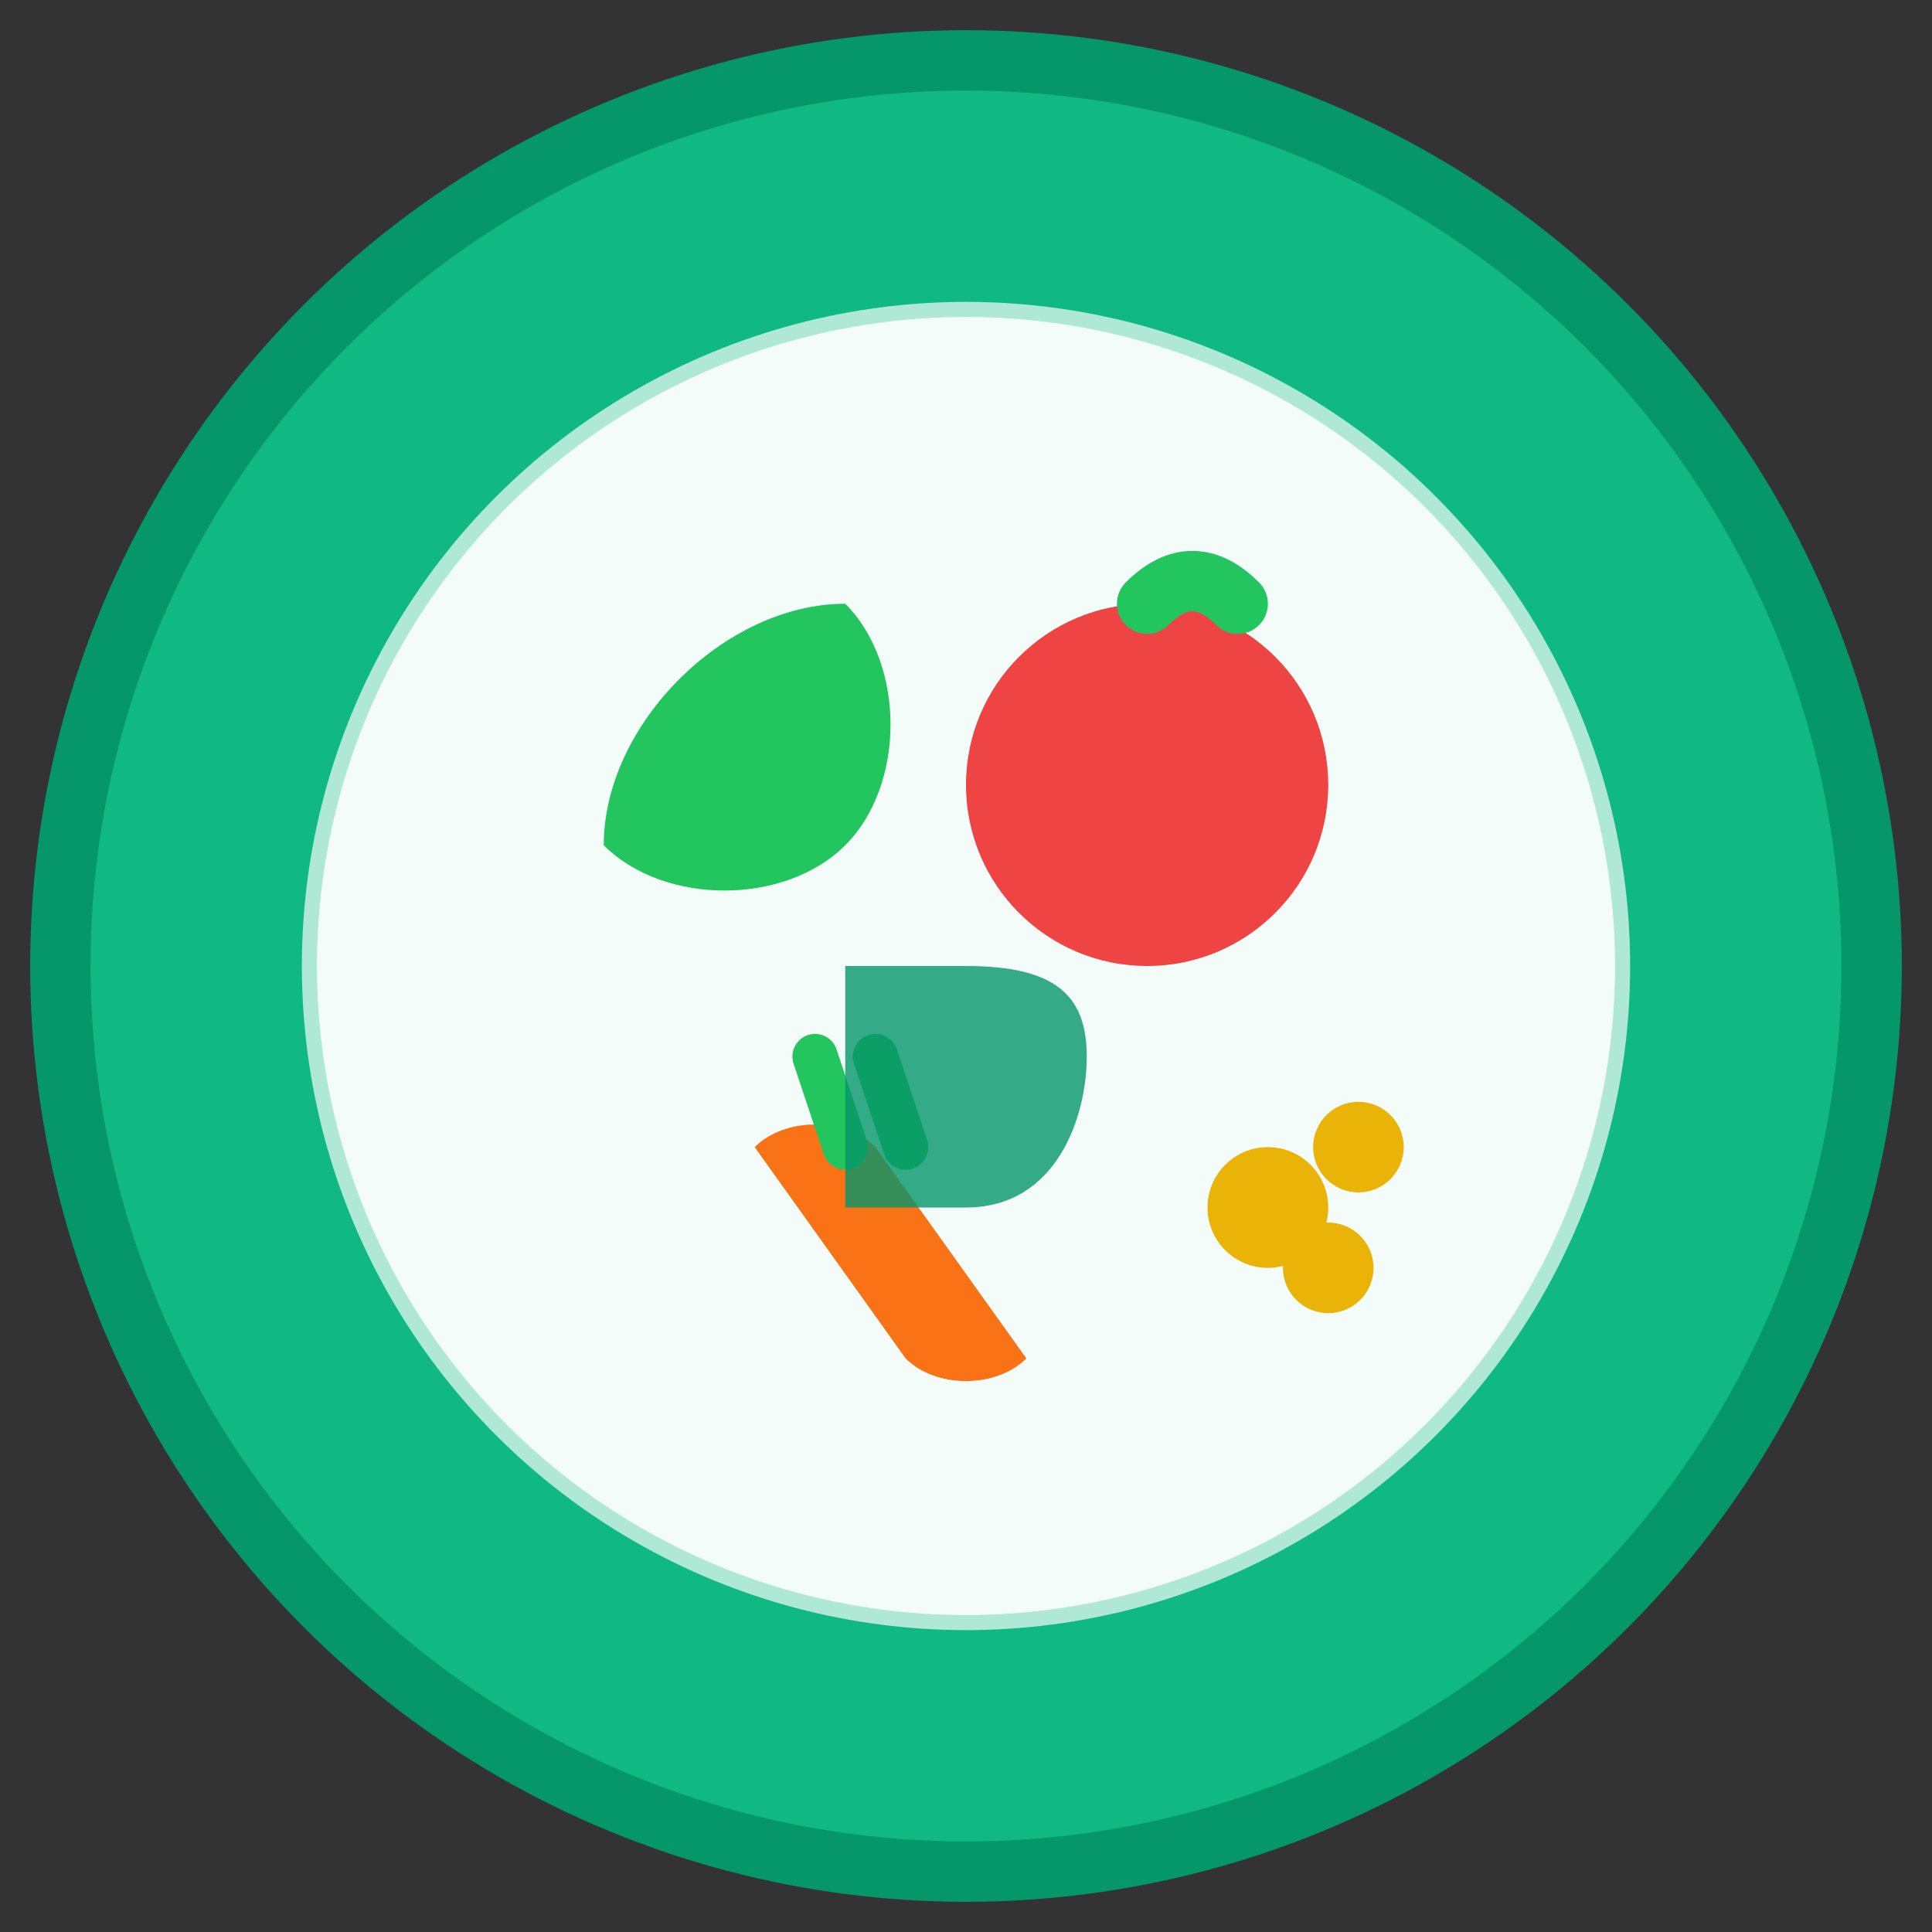 <svg xmlns="http://www.w3.org/2000/svg" viewBox="0 0 64 64" width="64" height="64">
  <rect x="0" y="0" width="64" height="64" fill="#333333" stroke="none"/>
  <!-- Background Circle -->
  <circle cx="32" cy="32" r="30" fill="#10b981" stroke="#059669" stroke-width="2"/>
  
  <!-- Plate/Bowl -->
  <circle cx="32" cy="32" r="22" fill="#ffffff" opacity="0.95"/>
  
  <!-- Food Elements -->
  <!-- Leaf (representing fresh nutrition) -->
  <path d="M20 28 C20 24, 24 20, 28 20 C30 22, 30 26, 28 28 C26 30, 22 30, 20 28 Z" fill="#22c55e"/>
  
  <!-- Apple/Fruit -->
  <circle cx="38" cy="26" r="6" fill="#ef4444"/>
  <path d="M38 20 C39 19, 40 19, 41 20" stroke="#22c55e" stroke-width="2" fill="none" stroke-linecap="round"/>
  
  <!-- Carrot/Vegetable -->
  <path d="M25 38 L30 45 C31 46, 33 46, 34 45 L29 38 C28 37, 26 37, 25 38 Z" fill="#f97316"/>
  <path d="M27 35 L28 38" stroke="#22c55e" stroke-width="1.5" stroke-linecap="round"/>
  <path d="M29 35 L30 38" stroke="#22c55e" stroke-width="1.5" stroke-linecap="round"/>
  
  <!-- Grain/Seeds -->
  <circle cx="42" cy="40" r="2" fill="#eab308"/>
  <circle cx="45" cy="38" r="1.5" fill="#eab308"/>
  <circle cx="44" cy="42" r="1.5" fill="#eab308"/>
  
  <!-- Central "D" Letter for Disharynovyx -->
  <path d="M28 32 L28 40 L32 40 C35 40, 36 37, 36 35 C36 33, 35 32, 32 32 L28 32 Z" fill="#059669" opacity="0.8"/>
  
  <!-- Decorative border -->
  <circle cx="32" cy="32" r="22" fill="none" stroke="#10b981" stroke-width="1" opacity="0.3"/>
</svg>